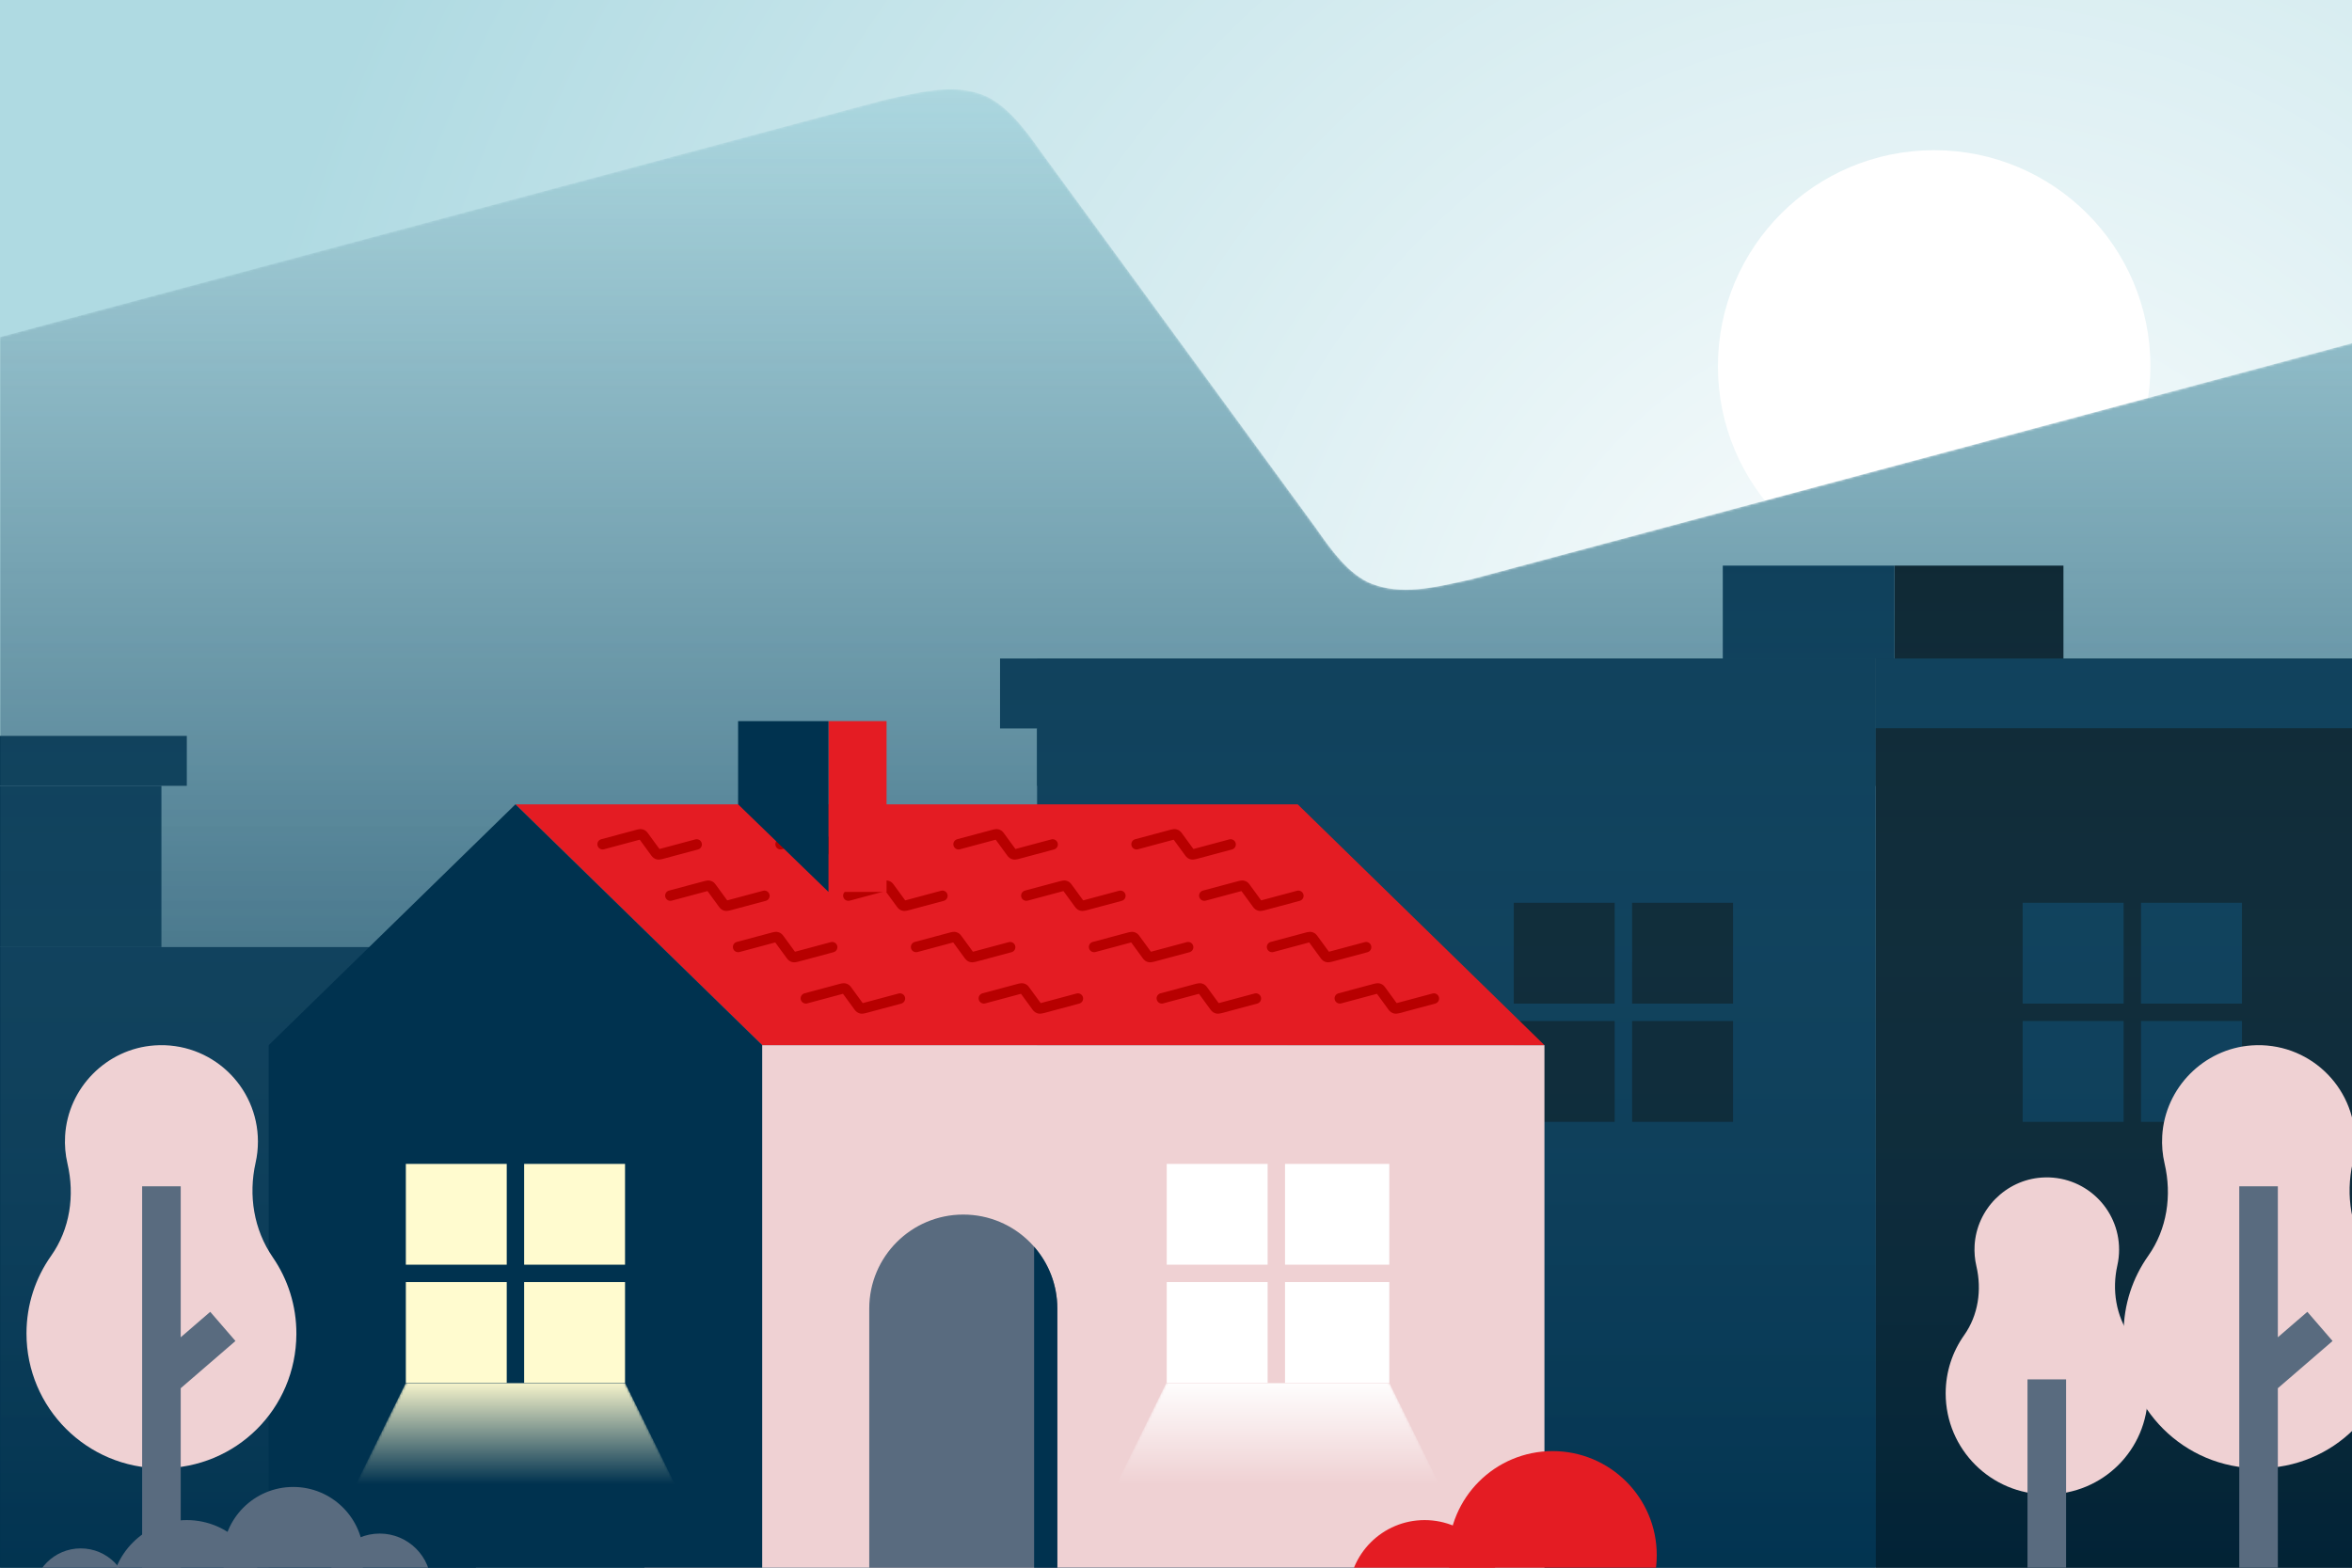 <?xml version="1.0" encoding="UTF-8"?>
<svg width="1020px" height="680px" viewBox="0 0 1020 680" version="1.1" xmlns="http://www.w3.org/2000/svg" xmlns:xlink="http://www.w3.org/1999/xlink">
    <rect x="0" y="0" width="1020" height="680" fill="#808080" stroke="none"/>
    <title>img-SCHL-1020x680</title>
    <defs>
        <radialGradient cx="82.272%" cy="47.971%" fx="82.272%" fy="47.971%" r="109.87%" gradientTransform="translate(0.823,0.48),scale(0.672,1),rotate(180),translate(-0.823,-0.48)" id="radialGradient-1">
            <stop stop-color="#FFFFFF" offset="0%"></stop>
            <stop stop-color="#AFDAE2" offset="100%"></stop>
        </radialGradient>
        <path d="M383.641,4.605 L0,107.49 L0,695.406 L1022.558,697.284 L1022.558,109.475 L637.924,212.607 C620.366,216.577 607.738,219.377 594.898,214.521 L594.898,214.521 C585.073,210.764 577.341,199.956 570.46,190.067 L570.46,190.067 L451.494,27.252 C444.685,17.506 436.456,6.661 426.701,2.621 L426.701,2.621 C421.978,0.749 417.239,0 412.247,0 L412.247,0 C403.818,0 394.668,2.134 383.641,4.605" id="path-2"></path>
        <linearGradient x1="50%" y1="94.09%" x2="50%" y2="-1.188%" id="linearGradient-4">
            <stop stop-color="#00314F" offset="0%"></stop>
            <stop stop-color="#AFDAE2" offset="100%"></stop>
        </linearGradient>
        <path d="M383.641,4.605 C401.199,0.672 414.003,-2.411 426.701,2.621 C436.455,6.661 444.685,17.506 451.494,27.252 L451.494,27.252 L570.46,190.067 C577.341,199.955 585.073,210.764 594.898,214.521 C607.739,219.376 620.366,216.577 637.924,212.607 L637.924,212.607 L1022.558,109.475 L1022.558,697.284 L0,695.406 L0,107.49 L383.641,4.605 Z" id="path-5"></path>
        <linearGradient x1="50%" y1="94.09%" x2="50%" y2="-1.188%" id="linearGradient-7">
            <stop stop-color="#00314F" offset="0%"></stop>
            <stop stop-color="#AFDAE2" stop-opacity="0" offset="100%"></stop>
        </linearGradient>
        <polygon id="path-8" points="117.697 0 140.341 46.048 0 46.048 22.644 0"></polygon>
        <linearGradient x1="50%" y1="-3.559%" x2="50%" y2="95.384%" id="linearGradient-10">
            <stop stop-color="#FFFBD0" offset="0%"></stop>
            <stop stop-color="#FFFBD0" stop-opacity="0" offset="100%"></stop>
        </linearGradient>
        <polygon id="path-11" points="119.32 0 141.964 46.048 0 46.048 22.644 0"></polygon>
        <linearGradient x1="50%" y1="-3.559%" x2="50%" y2="95.384%" id="linearGradient-13">
            <stop stop-color="#FFFFFF" offset="0%"></stop>
            <stop stop-color="#FFFFFF" stop-opacity="0" offset="100%"></stop>
        </linearGradient>
    </defs>
    <g id="img-SCHL-1020x680" stroke="none" stroke-width="1" fill="none" fill-rule="evenodd">
        <g id="img-SCHL-Copy" transform="translate(0, -5)">
            <polygon id="Fill-1" fill="url(#radialGradient-1)" points="0 686.839 1022.558 686.839 1022.558 0 0 0"></polygon>
            <path d="M932.578,163.852 C932.578,215.603 890.59,257.556 838.797,257.556 C787.002,257.556 745.015,215.603 745.015,163.852 C745.015,112.1 787.002,70.147 838.797,70.147 C890.59,70.147 932.578,112.1 932.578,163.852" id="Fill-3" fill="#FFFFFF"></path>
            <g id="Group-7" transform="translate(0, 43.716)">
                <mask id="mask-3" fill="white">
                    <use xlink:href="#path-2"></use>
                </mask>
                <g id="Clip-6"></g>
                <path d="M383.641,4.605 L0,107.49 L0,695.406 L1022.558,697.284 L1022.558,109.475 L637.924,212.607 C620.366,216.577 607.738,219.377 594.898,214.521 L594.898,214.521 C585.073,210.764 577.341,199.956 570.46,190.067 L570.46,190.067 L451.494,27.252 C444.685,17.506 436.456,6.661 426.701,2.621 L426.701,2.621 C421.978,0.749 417.239,0 412.247,0 L412.247,0 C403.818,0 394.668,2.134 383.641,4.605" id="Fill-5" fill="url(#linearGradient-4)" mask="url(#mask-3)"></path>
            </g>
            <g id="Group-87" transform="translate(0, 43.716)">
                <polygon id="Fill-8" fill="#00324F" points="0 643.378 206.408 643.378 206.408 372.093 0 372.093"></polygon>
                <polygon id="Fill-10" fill="#00324F" points="0 372.093 70.009 372.093 70.009 302.141 0 302.141"></polygon>
                <polygon id="Fill-11" fill="#00324F" points="0 302.141 81.015 302.141 81.015 280.488 0 280.488"></polygon>
                <polygon id="Fill-12" fill="#001723" points="813.36 675.235 1027.478 675.235 1027.478 246.913 813.36 246.913"></polygon>
                <polygon id="Fill-13" fill="#00324F" points="449.754 675.235 813.36 675.235 813.36 246.913 449.754 246.913"></polygon>
                <polygon id="Fill-14" fill="#001723" points="821.541 246.913 894.863 246.913 894.863 206.622 821.541 206.622"></polygon>
                <polygon id="Fill-15" fill="#00324F" points="747.125 246.918 821.541 246.913 821.541 206.621 747.125 206.621"></polygon>
                <polygon id="Fill-16" fill="#00324F" points="877.179 396.613 920.95 396.613 920.95 352.877 877.179 352.877"></polygon>
                <polygon id="Fill-17" fill="#00324F" points="928.501 396.613 972.272 396.613 972.272 352.877 928.501 352.877"></polygon>
                <polygon id="Fill-18" fill="#00324F" points="877.179 447.893 920.95 447.893 920.95 404.157 877.179 404.157"></polygon>
                <polygon id="Fill-19" fill="#00324F" points="928.501 447.893 972.272 447.893 972.272 404.157 928.501 404.157"></polygon>
                <polygon id="Fill-20" fill="#001723" points="656.482 396.613 700.253 396.613 700.253 352.877 656.482 352.877"></polygon>
                <polygon id="Fill-21" fill="#001723" points="707.804 396.613 751.575 396.613 751.575 352.877 707.804 352.877"></polygon>
                <polygon id="Fill-22" fill="#001723" points="656.482 447.893 700.253 447.893 700.253 404.157 656.482 404.157"></polygon>
                <polygon id="Fill-23" fill="#001723" points="707.804 447.893 751.575 447.893 751.575 404.157 707.804 404.157"></polygon>
                <polygon id="Fill-24" fill="#001723" points="506.994 396.613 550.765 396.613 550.765 352.877 506.994 352.877"></polygon>
                <polygon id="Fill-25" fill="#001723" points="558.316 396.613 602.087 396.613 602.087 352.877 558.316 352.877"></polygon>
                <polygon id="Fill-26" fill="#001723" points="506.994 447.893 550.765 447.893 550.765 404.157 506.994 404.157"></polygon>
                <polygon id="Fill-27" fill="#001723" points="558.316 447.893 602.087 447.893 602.087 404.157 558.316 404.157"></polygon>
                <polygon id="Fill-28" fill="#00324F" points="813.36 277.26 1036.09 277.26 1036.09 246.913 813.36 246.913"></polygon>
                <polygon id="Fill-29" fill="#00324F" points="433.692 277.26 813.361 277.26 813.361 246.913 433.692 246.913"></polygon>
                <polygon id="Fill-30" fill="#001723" points="813.36 302.141 1027.478 302.141 1027.478 277.259 813.36 277.259"></polygon>
                <polygon id="Fill-31" fill="#00324F" points="449.754 302.141 813.36 302.141 813.36 277.259 449.754 277.259"></polygon>
                <g id="Group-34">
                    <mask id="mask-6" fill="white">
                        <use xlink:href="#path-5"></use>
                    </mask>
                    <g id="Clip-33"></g>
                    <path d="M1022.558,697.284 L1022.558,109.475 L637.924,212.607 C620.366,216.577 607.739,219.376 594.898,214.521 C585.073,210.764 577.341,199.955 570.46,190.067 L451.494,27.252 C444.685,17.506 436.455,6.661 426.701,2.621 C414.003,-2.411 401.199,0.672 383.641,4.605 L0,107.49 L0,695.406 L1022.558,697.284 Z" id="Fill-32" fill-opacity="0.4" fill="url(#linearGradient-7)" mask="url(#mask-6)"></path>
                </g>
                <polygon id="Fill-35" fill="#EFD1D3" points="279.466 653.628 669.788 653.628 669.788 414.636 279.466 414.636"></polygon>
                <polygon id="Fill-36" fill="#E41C23" points="562.777 310.171 223.533 310.171 330.544 414.636 542.301 414.636 649.312 414.636 669.788 414.636"></polygon>
                <g id="Group-53" transform="translate(261.336, 323.199)" fill="#B70000" fill-rule="nonzero">
                    <path d="M14.809,-2.024 L15.058,-2.079 L15.506,-2.17 C16.485,-2.355 17.022,-2.329 17.892,-1.984 C18.691,-1.652 19.163,-1.186 19.703,-0.439 L19.84,-0.247 L24.616,6.29 L24.651,6.341 L24.862,6.296 L40.206,2.182 C41.413,1.858 42.655,2.574 42.979,3.781 C43.29,4.937 42.645,6.125 41.528,6.507 L41.379,6.552 L25.947,10.689 L25.461,10.793 C24.4,11.007 23.811,11.006 22.92,10.67 C22.362,10.456 21.921,10.118 21.527,9.685 C21.349,9.49 21.213,9.318 21.053,9.094 L20.928,8.916 L16.111,2.321 L15.891,2.369 L0.587,6.473 C-0.621,6.797 -1.863,6.081 -2.187,4.874 C-2.498,3.718 -1.853,2.53 -0.735,2.148 L-0.587,2.103 L14.809,-2.024 Z" id="Stroke-37"></path>
                    <path d="M91.995,-2.024 L92.244,-2.079 L92.693,-2.17 C93.671,-2.355 94.209,-2.329 95.078,-1.984 C95.877,-1.652 96.349,-1.186 96.89,-0.439 L97.026,-0.247 L101.838,6.341 L102.048,6.296 L117.392,2.182 C118.6,1.858 119.842,2.574 120.166,3.781 C120.476,4.937 119.831,6.125 118.714,6.507 L118.566,6.552 L103.133,10.689 L102.647,10.793 C101.586,11.007 100.997,11.006 100.106,10.67 C99.548,10.456 99.108,10.118 98.713,9.685 C98.535,9.49 98.4,9.318 98.24,9.094 L98.114,8.916 L93.297,2.321 L93.078,2.369 L77.773,6.473 C76.566,6.797 75.324,6.081 75,4.874 C74.689,3.718 75.334,2.53 76.451,2.148 L76.6,2.103 L91.995,-2.024 Z" id="Stroke-38"></path>
                    <path d="M169.182,-2.024 L169.43,-2.079 L169.879,-2.17 C170.858,-2.355 171.395,-2.329 172.264,-1.984 C173.064,-1.652 173.536,-1.186 174.076,-0.439 L174.213,-0.247 L178.988,6.29 L179.024,6.341 L179.234,6.296 L194.578,2.182 C195.786,1.858 197.028,2.574 197.352,3.781 C197.663,4.937 197.018,6.125 195.901,6.507 L195.752,6.552 L180.32,10.689 L179.834,10.793 C178.773,11.007 178.183,11.006 177.293,10.67 C176.734,10.456 176.294,10.118 175.899,9.685 C175.722,9.49 175.586,9.318 175.426,9.094 L175.301,8.916 L170.483,2.321 L170.264,2.369 L154.96,6.473 C153.752,6.797 152.51,6.081 152.186,4.874 C151.875,3.718 152.52,2.53 153.638,2.148 L153.786,2.103 L169.182,-2.024 Z" id="Stroke-39"></path>
                    <path d="M246.368,-2.024 L246.617,-2.079 L247.066,-2.17 C248.044,-2.355 248.582,-2.329 249.451,-1.984 C250.25,-1.652 250.722,-1.186 251.263,-0.439 L251.399,-0.247 L256.175,6.29 L256.21,6.341 L256.421,6.296 L271.765,2.182 C272.973,1.858 274.215,2.574 274.539,3.781 C274.849,4.937 274.204,6.125 273.087,6.507 L272.939,6.552 L257.506,10.689 L257.02,10.793 C255.959,11.007 255.37,11.006 254.479,10.67 C253.921,10.456 253.481,10.118 253.086,9.685 C252.908,9.49 252.772,9.318 252.613,9.094 L252.487,8.916 L247.67,2.321 L247.451,2.369 L232.146,6.473 C230.938,6.797 229.697,6.081 229.372,4.874 C229.062,3.718 229.707,2.53 230.824,2.148 L230.972,2.103 L246.368,-2.024 Z" id="Stroke-40"></path>
                    <path d="M28.795,24.384 L44.19,20.258 L44.671,20.154 C45.792,19.925 46.342,19.928 47.273,20.297 C48.073,20.63 48.545,21.096 49.085,21.843 L49.222,22.035 L53.997,28.572 L54.033,28.623 L54.243,28.578 L69.587,24.464 C70.795,24.14 72.037,24.856 72.361,26.063 C72.672,27.219 72.027,28.407 70.909,28.789 L70.761,28.834 L55.329,32.97 C53.944,33.283 53.319,33.336 52.302,32.952 C51.743,32.738 51.303,32.4 50.908,31.967 C50.73,31.772 50.595,31.6 50.435,31.376 L50.31,31.198 L45.536,24.664 L45.493,24.603 L45.273,24.651 L29.969,28.755 C28.761,29.079 27.519,28.363 27.195,27.156 C26.884,25.999 27.529,24.812 28.646,24.43 L28.795,24.384 Z" id="Stroke-41"></path>
                    <path d="M105.981,24.384 L121.377,20.258 L121.858,20.154 C122.978,19.925 123.528,19.928 124.46,20.297 C125.259,20.63 125.731,21.096 126.271,21.843 L126.408,22.035 L131.22,28.623 L131.43,28.578 L146.774,24.464 C147.982,24.14 149.223,24.856 149.548,26.063 C149.858,27.219 149.213,28.407 148.096,28.789 L147.947,28.834 L132.515,32.97 C131.13,33.283 130.506,33.336 129.488,32.952 C128.93,32.738 128.489,32.4 128.095,31.967 C127.917,31.772 127.781,31.6 127.621,31.376 L127.496,31.198 L122.723,24.664 L122.679,24.603 L122.459,24.651 L107.155,28.755 C105.947,29.079 104.705,28.363 104.381,27.156 C104.071,25.999 104.716,24.812 105.833,24.43 L105.981,24.384 Z" id="Stroke-42"></path>
                    <path d="M183.168,24.384 L198.563,20.258 L199.044,20.154 C200.164,19.925 200.715,19.928 201.646,20.297 C202.445,20.63 202.917,21.096 203.458,21.843 L203.594,22.035 L208.37,28.572 L208.406,28.623 L208.616,28.578 L223.96,24.464 C225.168,24.14 226.41,24.856 226.734,26.063 C227.044,27.219 226.4,28.407 225.282,28.789 L225.134,28.834 L209.701,32.97 C208.316,33.283 207.692,33.336 206.675,32.952 C206.116,32.738 205.676,32.4 205.281,31.967 C205.103,31.772 204.968,31.6 204.808,31.376 L204.682,31.198 L199.866,24.603 L199.646,24.651 L184.341,28.755 C183.134,29.079 181.892,28.363 181.568,27.156 C181.257,25.999 181.902,24.812 183.019,24.43 L183.168,24.384 Z" id="Stroke-43"></path>
                    <path d="M260.354,24.384 L275.75,20.258 L276.23,20.154 C277.351,19.925 277.901,19.928 278.832,20.297 C279.632,20.63 280.104,21.096 280.644,21.843 L280.781,22.035 L285.556,28.572 L285.592,28.623 L285.802,28.578 L301.146,24.464 C302.354,24.14 303.596,24.856 303.92,26.063 C304.231,27.219 303.586,28.407 302.469,28.789 L302.32,28.834 L286.888,32.97 C285.503,33.283 284.879,33.336 283.861,32.952 C283.302,32.738 282.862,32.4 282.468,31.967 C282.29,31.772 282.154,31.6 281.994,31.376 L281.869,31.198 L277.096,24.664 L277.053,24.603 L276.832,24.651 L261.528,28.755 C260.32,29.079 259.078,28.363 258.754,27.156 C258.443,25.999 259.088,24.812 260.206,24.43 L260.354,24.384 Z" id="Stroke-44"></path>
                    <path d="M58.176,46.666 L73.572,42.54 L74.053,42.436 C75.173,42.207 75.724,42.21 76.655,42.579 C77.454,42.911 77.926,43.378 78.467,44.124 L78.603,44.317 L83.414,50.904 L83.625,50.86 L98.969,46.746 C100.177,46.422 101.419,47.137 101.743,48.344 C102.053,49.501 101.408,50.689 100.291,51.071 L100.143,51.116 L84.71,55.252 C83.325,55.564 82.701,55.617 81.683,55.234 C81.125,55.019 80.685,54.682 80.29,54.249 C80.112,54.054 79.976,53.881 79.817,53.658 L79.691,53.479 L74.875,46.885 L74.655,46.932 L59.35,51.036 C58.142,51.36 56.901,50.644 56.576,49.438 C56.266,48.281 56.911,47.093 58.028,46.711 L58.176,46.666 Z" id="Stroke-45"></path>
                    <path d="M135.363,46.666 L150.758,42.54 L151.239,42.436 C152.36,42.207 152.91,42.21 153.841,42.579 C154.641,42.911 155.113,43.378 155.653,44.124 L155.79,44.317 L160.601,50.904 L160.811,50.86 L176.155,46.746 C177.363,46.422 178.605,47.137 178.929,48.344 C179.24,49.501 178.595,50.689 177.478,51.071 L177.329,51.116 L161.897,55.252 C160.512,55.564 159.888,55.617 158.87,55.234 C158.311,55.019 157.871,54.682 157.476,54.249 C157.298,54.054 157.163,53.881 157.003,53.658 L156.878,53.479 L152.061,46.885 L151.841,46.932 L136.537,51.036 C135.329,51.36 134.087,50.644 133.763,49.438 C133.452,48.281 134.097,47.093 135.215,46.711 L135.363,46.666 Z" id="Stroke-46"></path>
                    <path d="M212.549,46.666 L227.945,42.54 L228.426,42.436 C229.546,42.207 230.097,42.21 231.028,42.579 C231.827,42.911 232.299,43.378 232.84,44.124 L232.976,44.317 L237.787,50.904 L237.998,50.86 L253.342,46.746 C254.55,46.422 255.792,47.137 256.116,48.344 C256.426,49.501 255.781,50.689 254.664,51.071 L254.516,51.116 L239.083,55.252 C237.698,55.564 237.074,55.617 236.056,55.234 C235.498,55.019 235.058,54.682 234.663,54.249 C234.485,54.054 234.349,53.881 234.19,53.658 L234.064,53.479 L229.248,46.885 L229.027,46.932 L213.723,51.036 C212.515,51.36 211.273,50.644 210.949,49.438 C210.639,48.281 211.284,47.093 212.401,46.711 L212.549,46.666 Z" id="Stroke-47"></path>
                    <path d="M289.736,46.666 L305.131,42.54 L305.612,42.436 C306.733,42.207 307.283,42.21 308.214,42.579 C309.013,42.911 309.486,43.378 310.026,44.124 L310.163,44.317 L314.973,50.904 L315.184,50.86 L330.528,46.746 C331.736,46.422 332.978,47.137 333.302,48.344 C333.613,49.501 332.968,50.689 331.85,51.071 L331.702,51.116 L316.269,55.252 C314.884,55.564 314.26,55.617 313.243,55.234 C312.684,55.019 312.244,54.682 311.849,54.249 C311.671,54.054 311.536,53.881 311.376,53.658 L311.25,53.479 L306.434,46.885 L306.214,46.932 L290.909,51.036 C289.702,51.36 288.46,50.644 288.136,49.438 C287.825,48.281 288.47,47.093 289.587,46.711 L289.736,46.666 Z" id="Stroke-48"></path>
                    <path d="M102.954,64.821 L103.203,64.767 L103.651,64.675 C104.63,64.49 105.167,64.516 106.037,64.861 C106.836,65.193 107.308,65.66 107.848,66.406 L107.985,66.598 L112.797,73.187 L113.007,73.142 L128.351,69.027 C129.558,68.703 130.8,69.419 131.124,70.626 C131.435,71.783 130.79,72.97 129.673,73.352 L129.524,73.398 L114.092,77.534 L113.606,77.638 C112.545,77.852 111.956,77.851 111.065,77.515 C110.507,77.301 110.066,76.964 109.672,76.531 C109.494,76.336 109.358,76.163 109.198,75.94 L109.073,75.761 L104.255,69.166 L104.036,69.214 L88.732,73.318 C87.524,73.642 86.282,72.926 85.958,71.719 C85.647,70.563 86.292,69.375 87.41,68.993 L87.558,68.948 L102.954,64.821 Z" id="Stroke-49"></path>
                    <path d="M180.14,64.821 L180.389,64.767 L180.838,64.675 C181.816,64.49 182.354,64.516 183.223,64.861 C184.022,65.193 184.494,65.66 185.035,66.406 L185.171,66.598 L189.947,73.135 L189.983,73.187 L190.193,73.142 L205.537,69.027 C206.745,68.703 207.987,69.419 208.311,70.626 C208.621,71.783 207.977,72.97 206.859,73.352 L206.711,73.398 L191.278,77.534 L190.792,77.638 C189.731,77.852 189.142,77.851 188.252,77.515 C187.693,77.301 187.253,76.964 186.858,76.531 C186.68,76.336 186.545,76.163 186.385,75.94 L186.259,75.761 L181.442,69.166 L181.223,69.214 L165.918,73.318 C164.711,73.642 163.469,72.926 163.145,71.719 C162.834,70.563 163.479,69.375 164.596,68.993 L164.745,68.948 L180.14,64.821 Z" id="Stroke-50"></path>
                    <path d="M257.326,64.821 L257.575,64.767 L258.024,64.675 C259.003,64.49 259.54,64.516 260.409,64.861 C261.209,65.193 261.681,65.66 262.221,66.406 L262.358,66.598 L267.133,73.135 L267.169,73.187 L267.379,73.142 L282.723,69.027 C283.931,68.703 285.173,69.419 285.497,70.626 C285.808,71.783 285.163,72.97 284.046,73.352 L283.897,73.398 L268.465,77.534 L267.979,77.638 C266.918,77.852 266.328,77.851 265.438,77.515 C264.879,77.301 264.439,76.964 264.044,76.531 C263.866,76.336 263.731,76.163 263.571,75.94 L263.446,75.761 L258.628,69.166 L258.409,69.214 L243.105,73.318 C241.897,73.642 240.655,72.926 240.331,71.719 C240.02,70.563 240.665,69.375 241.783,68.993 L241.931,68.948 L257.326,64.821 Z" id="Stroke-51"></path>
                    <path d="M334.513,64.821 L334.762,64.767 L335.211,64.675 C336.189,64.49 336.727,64.516 337.596,64.861 C338.395,65.193 338.867,65.66 339.408,66.406 L339.544,66.598 L344.32,73.135 L344.356,73.187 L344.566,73.142 L359.91,69.027 C361.118,68.703 362.36,69.419 362.684,70.626 C362.994,71.783 362.349,72.97 361.232,73.352 L361.084,73.398 L345.651,77.534 L345.165,77.638 C344.104,77.852 343.515,77.851 342.624,77.515 C342.066,77.301 341.626,76.964 341.231,76.531 C341.053,76.336 340.917,76.163 340.758,75.94 L340.632,75.761 L335.815,69.166 L335.595,69.214 L320.291,73.318 C319.083,73.642 317.841,72.926 317.517,71.719 C317.207,70.563 317.852,69.375 318.969,68.993 L319.117,68.948 L334.513,64.821 Z" id="Stroke-52"></path>
                </g>
                <polygon id="Fill-54" fill="#00324F" points="223.534 310.17 330.544 414.636 330.544 653.628 223.534 653.628 116.523 653.628 116.523 414.636"></polygon>
                <path d="M376.972,653.628 L458.534,653.628 L458.534,528.862 C458.534,506.357 440.276,488.114 417.753,488.114 L417.753,488.114 C395.23,488.114 376.972,506.357 376.972,528.862 L376.972,653.628 Z" id="Fill-55" fill="#596B7F"></path>
                <path d="M458.534,528.861 L458.534,653.628 L448.472,653.628 L448.472,502.078 C454.732,509.24 458.534,518.604 458.534,528.861" id="Fill-56" fill="#00324F"></path>
                <polygon id="Fill-57" fill="#FFFFFF" points="557.283 509.856 602.499 509.856 602.499 466.14 557.283 466.14"></polygon>
                <polygon id="Fill-58" fill="#FFFFFF" points="505.984 509.856 549.736 509.856 549.736 466.14 505.984 466.14"></polygon>
                <polygon id="Fill-59" fill="#FFFFFF" points="557.283 561.116 602.499 561.116 602.499 517.399 557.283 517.399"></polygon>
                <polygon id="Fill-60" fill="#FFFFFF" points="505.984 561.116 549.736 561.116 549.736 517.399 505.984 517.399"></polygon>
                <polygon id="Fill-61" fill="#FFFBCF" points="227.308 509.856 271.06 509.856 271.06 466.14 227.308 466.14"></polygon>
                <polygon id="Fill-62" fill="#FFFBCF" points="176.007 509.856 219.759 509.856 219.759 466.14 176.007 466.14"></polygon>
                <polygon id="Fill-63" fill="#FFFBCF" points="227.308 561.116 271.06 561.116 271.06 517.399 227.308 517.399"></polygon>
                <polygon id="Fill-64" fill="#FFFBCF" points="176.007 561.116 219.759 561.116 219.759 517.399 176.007 517.399"></polygon>
                <polygon id="Fill-65" fill="#E41C23" points="359.293 348.166 384.478 348.166 384.478 274.076 359.293 274.076"></polygon>
                <polygon id="Fill-66" fill="#00324F" points="320.099 310.175 359.292 348.166 359.292 274.076 320.099 274.076"></polygon>
                <path d="M584.797,653.628 C584.797,671.848 599.579,686.617 617.814,686.617 C636.048,686.617 650.83,671.848 650.83,653.628 C650.83,635.408 636.048,620.639 617.814,620.639 C599.579,620.639 584.797,635.408 584.797,653.628" id="Fill-67" fill="#E41C23"></path>
                <path d="M628.154,635.842 C628.154,660.767 648.376,680.973 673.322,680.973 C698.268,680.973 718.491,660.767 718.491,635.842 C718.491,610.917 698.268,590.711 673.322,590.711 C648.376,590.711 628.154,610.917 628.154,635.842" id="Fill-68" fill="#E41C23"></path>
                <path d="M186.975,648.775 C186.975,661.086 176.987,671.066 164.667,671.066 C152.346,671.066 142.357,661.086 142.357,648.775 C142.357,636.465 152.346,626.485 164.667,626.485 C176.987,626.485 186.975,636.465 186.975,648.775" id="Fill-69" fill="#596B7F"></path>
                <path d="M114.031,653.628 C114.031,671.848 99.249,686.617 81.015,686.617 C62.78,686.617 47.998,671.848 47.998,653.628 C47.998,635.408 62.78,620.639 81.015,620.639 C99.249,620.639 114.031,635.408 114.031,653.628" id="Fill-70" fill="#596B7F"></path>
                <path d="M55.734,653.628 C55.734,665.068 46.454,674.341 35.005,674.341 C23.556,674.341 14.274,665.068 14.274,653.628 C14.274,642.189 23.556,632.916 35.005,632.916 C46.454,632.916 55.734,642.189 55.734,653.628" id="Fill-71" fill="#596B7F"></path>
                <path d="M157.679,636.757 C157.679,653.6 144.015,667.252 127.16,667.252 C110.304,667.252 96.639,653.6 96.639,636.757 C96.639,619.915 110.304,606.263 127.16,606.263 C144.015,606.263 157.679,619.915 157.679,636.757" id="Fill-72" fill="#596B7F"></path>
                <g id="Group-75" transform="translate(153.363, 561.116)">
                    <mask id="mask-9" fill="white">
                        <use xlink:href="#path-8"></use>
                    </mask>
                    <g id="Clip-74"></g>
                    <polygon id="Fill-73" fill="url(#linearGradient-10)" mask="url(#mask-9)" points="0 46.048 140.341 46.048 117.697 0 22.644 0"></polygon>
                </g>
                <g id="Group-78" transform="translate(483.181, 561.116)">
                    <mask id="mask-12" fill="white">
                        <use xlink:href="#path-11"></use>
                    </mask>
                    <g id="Clip-77"></g>
                    <polygon id="Fill-76" fill="url(#linearGradient-13)" mask="url(#mask-12)" points="0 46.048 141.964 46.048 119.32 0 22.644 0"></polygon>
                </g>
                <path d="M938.72,465.981 C937.825,462.15 937.457,458.115 937.7,453.956 C938.91,433.148 955.683,416.179 976.494,414.739 C1000.954,413.046 1021.323,432.371 1021.323,456.45 C1021.323,459.602 1020.974,462.673 1020.311,465.624 C1017.13,479.804 1019.522,494.657 1027.756,506.635 C1034.269,516.11 1038.06,527.598 1038,539.977 C1037.841,572.374 1011.899,598.162 979.475,598.162 C947.153,598.162 920.95,571.982 920.95,539.686 C920.95,527.14 924.906,515.518 931.638,505.997 C939.827,494.417 941.947,479.788 938.72,465.981" id="Fill-79" fill="#EFD1D3"></path>
                <path d="M987.843,475.849 L987.842,541.34 L1000.634,530.297 L1011.576,542.951 L987.842,563.439 L987.843,643.378 L971.107,643.378 L971.107,475.849 L987.843,475.849 Z" id="Combined-Shape" fill="#596B7F" fill-rule="nonzero"></path>
                <path d="M29.254,465.981 C28.359,462.15 27.991,458.115 28.234,453.956 C29.444,433.148 46.218,416.179 67.028,414.739 C91.488,413.046 111.857,432.371 111.857,456.45 C111.857,459.602 111.508,462.673 110.845,465.624 C107.664,479.804 110.056,494.657 118.29,506.635 C124.803,516.11 128.594,527.598 128.534,539.977 C128.375,572.374 102.433,598.162 70.009,598.162 C37.687,598.162 11.484,571.982 11.484,539.686 C11.484,527.14 15.44,515.518 22.172,505.997 C30.361,494.417 32.481,479.788 29.254,465.981" id="Fill-82" fill="#EFD1D3"></path>
                <path d="M78.377,475.849 L78.376,541.34 L91.168,530.297 L102.11,542.951 L78.376,563.439 L78.377,643.378 L61.641,643.378 L61.641,475.849 L78.377,475.849 Z" id="Combined-Shape" fill="#596B7F" fill-rule="nonzero"></path>
                <path d="M857.102,510.459 C856.43,507.587 856.156,504.564 856.337,501.448 C857.244,485.858 869.812,473.143 885.405,472.064 C903.732,470.796 918.994,485.276 918.994,503.317 C918.994,505.679 918.733,507.98 918.235,510.192 C915.852,520.815 917.645,531.945 923.814,540.919 C928.694,548.019 931.534,556.627 931.489,565.902 C931.371,590.176 911.933,609.499 887.638,609.499 C863.42,609.499 843.787,589.882 843.787,565.684 C843.787,556.283 846.751,547.576 851.796,540.441 C857.931,531.764 859.519,520.804 857.102,510.459" id="Fill-85" fill="#EFD1D3"></path>
                <polygon id="Stroke-86" fill="#596B7F" fill-rule="nonzero" points="896.006 559.614 896.006 643.378 879.27 643.378 879.27 559.614"></polygon>
            </g>
        </g>
    </g>
</svg>